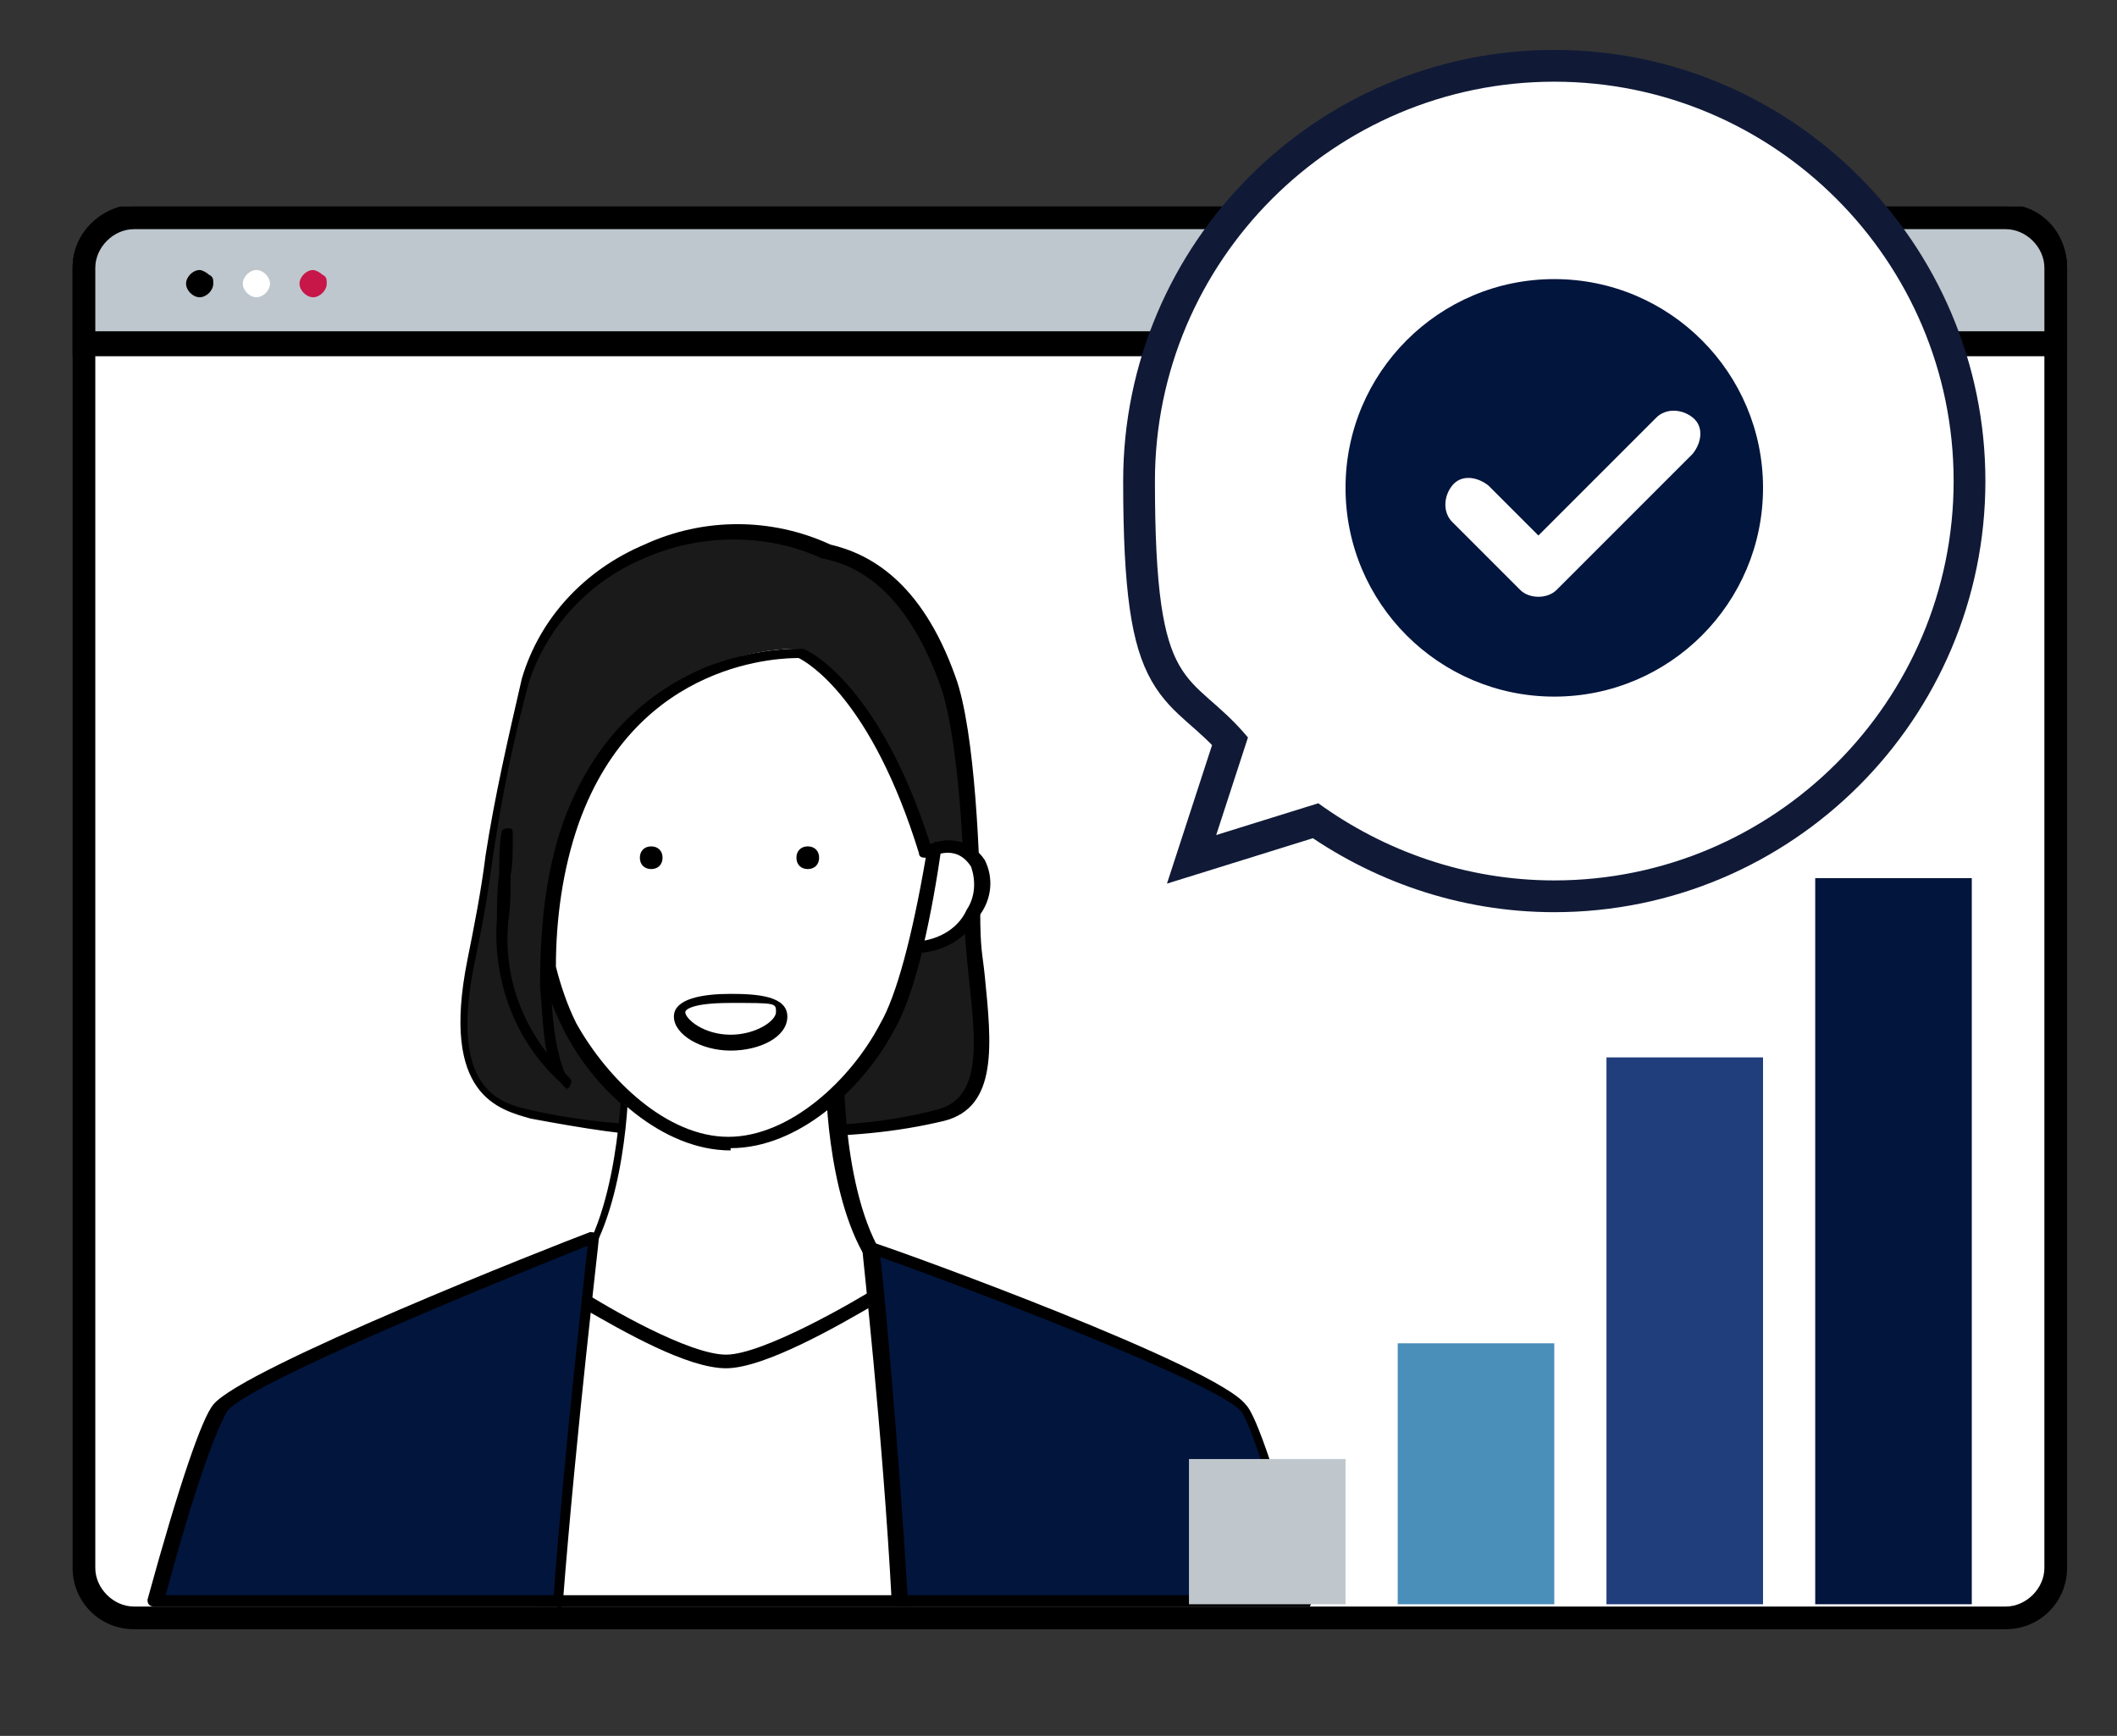 <?xml version="1.0" encoding="UTF-8"?>
<svg id="_レイヤー_1" data-name="レイヤー_1" xmlns="http://www.w3.org/2000/svg" xmlns:xlink="http://www.w3.org/1999/xlink" version="1.1" viewBox="0 0 93.3 76.5">
  <rect x="0" y="0" width="93.3" height="76.5" fill="#333333" stroke="none"/>
  <!-- Generator: Adobe Illustrator 29.0.0, SVG Export Plug-In . SVG Version: 2.1.0 Build 186)  -->
  <defs>
    <style>
      .st0, .st1 {
        fill: none;
      }

      .st2 {
        fill: #bec7cd;
      }

      .st3 {
        fill: #02153d;
      }

      .st4 {
        fill: #c71749;
      }

      .st1 {
        stroke: #101a37;
        stroke-miterlimit: 10;
        stroke-width: 2.8px;
      }

      .st5 {
        fill: #fff;
      }

      .st6 {
        fill: #e9e9ed;
      }

      .st7 {
        fill: #4a8eba;
      }

      .st8 {
        fill: #bfc7cd;
      }

      .st9 {
        fill: #203d7c;
      }

      .st10 {
        fill: #1a1a1a;
      }

      .st11 {
        clip-path: url(#clippath);
      }
    </style>
    <clipPath id="clippath">
      <rect class="st0" x="3.2" y="9.1" width="90.1" height="64.9"/>
    </clipPath>
  </defs>
  <path class="st6" d="M35.6,14.8h.2-.2Z"/>
  <g class="st11">
    <g id="_グループ_7876" data-name="グループ_7876">
      <path id="_パス_8199" data-name="パス_8199" class="st5" d="M88.4,71.3H5.9c-1.2,0-2.2-1-2.2-2.2h0V11.8c0-1.2,1-2.2,2.2-2.2h82.5c1.2,0,2.2,1,2.2,2.2v57.3c0,1.2-1,2.2-2.2,2.2"/>
      <path id="_パス_8200" data-name="パス_8200" d="M88.4,71.8H5.9c-1.5,0-2.7-1.2-2.7-2.7V11.8c0-1.5,1.2-2.7,2.7-2.7h82.5c1.5,0,2.7,1.2,2.7,2.7v57.3c0,1.5-1.2,2.7-2.7,2.7M5.9,10.1c-.9,0-1.7.8-1.7,1.7v57.3c0,.9.8,1.7,1.7,1.7h82.5c.9,0,1.7-.8,1.7-1.7V11.8c0-.9-.8-1.7-1.7-1.7H5.9Z"/>
      <path id="_パス_8201" data-name="パス_8201" class="st2" d="M90.6,15.2H3.7v-3.3c0-1.2,1-2.2,2.2-2.2h82.5c1.2,0,2.2,1,2.2,2.2v3.3Z"/>
      <path id="_パス_8202" data-name="パス_8202" d="M91.1,15.7H3.2v-3.9c0-1.5,1.2-2.7,2.7-2.8h82.5c1.5,0,2.7,1.2,2.7,2.8v3.9ZM4.2,14.6h85.9v-2.8c0-.9-.8-1.7-1.7-1.7H5.9c-.9,0-1.7.8-1.7,1.7v2.8Z"/>
      <path id="_パス_8203" data-name="パス_8203" d="M8.8,11.9c-.3,0-.6.3-.6.6,0,.3.3.6.6.6.3,0,.6-.3.6-.6,0-.2,0-.3-.2-.4-.1-.1-.3-.2-.4-.2"/>
      <path id="_パス_8204" data-name="パス_8204" class="st5" d="M11.3,11.9c-.3,0-.6.3-.6.6,0,.3.3.6.6.6.3,0,.6-.3.6-.6h0c0-.3-.3-.6-.6-.6"/>
      <path id="_パス_8205" data-name="パス_8205" class="st4" d="M13.8,11.9c-.3,0-.6.3-.6.6,0,.3.3.6.6.6.3,0,.6-.3.6-.6,0-.2,0-.3-.2-.4-.1-.1-.3-.2-.4-.2"/>
      <line id="_線_113" data-name="線_113" class="st0" x1="94.5" y1="64.6" x2="93.3" y2="67.4"/>
    </g>
  </g>
  <g>
    <path class="st10" d="M42.8,40.2c0-3.9-.4-8.4-1.1-10.3-1.5-4-3.6-5.4-5.4-5.7-4.9-2.4-11.7.3-13.2,5.7-1,3.6-1.6,8.3-2.4,12.4-1.1,5.7,1.2,6.4,2.6,6.7,2.1.4,4.4.7,6.6.7-2-1-3.6-2.6-4.7-4.6-.4-.8-.7-1.7-1-2.6,0-2.2.3-4.4,1-6.4,2.9-7.9,10-7.5,10-7.5,0,0,3.2,1.3,5.5,8.8l.4-.2c-.4,2.4-1.1,6.1-2,7.9-1.1,2-2.7,3.6-4.8,4.7,2.4,0,4.7-.1,7-.7,2.9-.8,1.5-5.1,1.4-8.9"/>
    <path d="M34.4,50.1c-.2,0-.3-.1-.3-.3s0-.2.2-.2c2-1,3.6-2.6,4.7-4.5.7-1.2,1.4-3.8,2-7.3-.1,0-.3,0-.3-.2-2.1-6.9-4.9-8.4-5.3-8.6-.6,0-7.1,0-9.7,7.3-.7,2-1,4.2-1,6.3.2.8.5,1.7.9,2.5,1,1.9,2.6,3.5,4.5,4.5.1,0,.2.2.2.3s-.1.2-.3.2c-2.2,0-4.4-.4-6.6-.8-1.4-.4-4-1-2.8-7,.3-1.5.6-3,.8-4.6.4-2.6,1-5.2,1.6-7.8.8-2.7,2.8-4.8,5.4-5.9,2.6-1.2,5.6-1.2,8.2,0,1.7.4,4,1.6,5.5,5.8.9,2.4,1.1,8.5,1.1,10.3s.1,1.9.2,2.9c.3,3,.6,5.8-1.8,6.4-2.1.5-4.2.7-7.1.7h0ZM41.2,37.1c.2,0,.3.1.3.3h0c-.4,2.7-1.1,6.3-2.1,8-.9,1.7-2.3,3.2-3.9,4.2,2,0,3.9-.2,5.8-.7,2-.5,1.7-3,1.4-5.8-.1-1-.2-1.9-.2-2.9,0-3.7-.4-8.3-1.1-10.1-1.5-4.1-3.6-5.2-5.2-5.5h0c-2.4-1.1-5.3-1.1-7.8,0-2.4,1-4.3,3-5.1,5.5-.7,2.6-1.2,5.1-1.6,7.8-.2,1.6-.5,3.2-.8,4.6-1.1,5.5,1.1,6.1,2.4,6.4,1.7.4,3.5.6,5.3.7-1.6-1.1-2.8-2.4-3.7-4.1-.4-.8-.8-1.7-1-2.6h0c0-2.3.3-4.5,1-6.6,1.5-4.2,4.2-6,6.3-6.9,1.3-.5,2.7-.8,4.1-.8h0c.1,0,3.3,1.4,5.6,8.6h.1c0,0,0,0,.1,0"/>
    <path class="st5" d="M32.2,62.1l9.2-4.9c-4.6,0-4.6-9.7-4.6-9.7h-9.2s0,9.8-4.6,9.7l9.2,4.9h0Z"/>
    <path d="M32.2,62.4h-.1l-9.2-4.9c-.1,0-.2-.2-.1-.4,0,0,.1-.1.2-.1h0c.7,0,1.4-.3,2-.8,2.3-2.3,2.4-8.6,2.4-8.6,0-.2.1-.3.3-.3h9.2c.2,0,.3.1.3.3h0c0,0,0,6.3,2.4,8.6.5.5,1.3.8,2,.8h0c.2,0,.3.1.3.3s0,.2-.1.2l-9.2,4.9h-.1M23.8,57.3l8.3,4.5,8.3-4.5c-.5-.2-1.1-.5-1.5-.9-2.2-2.2-2.5-7.5-2.5-8.8h-8.7c0,1.3-.3,6.6-2.5,8.8-.4.4-.9.7-1.5.9"/>
    <path class="st5" d="M40.2,41.8c2.8-.1,3.4-2.9,2.9-3.8-.8-1.3-2.2-.5-2.2-.5l-1,.3v1.7c-.1,0-.3,2.3-.3,2.3h.6,0Z"/>
    <path d="M39.6,42.1c-.2,0-.3-.1-.3-.3h0l.3-4c0-.1,0-.2.2-.2l1-.3c.9-.5,2-.3,2.6.6.4.8.3,1.7-.2,2.4-.6,1.1-1.7,1.7-2.9,1.7h-.6M40.1,38l-.2,3.5h.3c1,0,2-.5,2.4-1.4.4-.6.4-1.3.2-1.9-.7-1.1-1.8-.4-1.8-.4l-.8.3h0Z"/>
    <path class="st5" d="M39,56.9c-1.4.8-5.1,3.1-6.9,3.1s-5.1-2-6.7-2.9l-1.5,13.5h16.4l-1.3-13.6h0Z"/>
    <path d="M40.3,70.8h-16.4c-.2,0-.3-.1-.3-.3h0l1.5-13.5c0-.2.2-.2.3-.2h.1c1.4.9,4.9,2.9,6.5,2.9s5.6-2.3,6.7-3h.2c0,0,.1.1.2.2l1.3,13.6c0,.2-.1.3-.2.3h0M24.2,70.3h15.8l-1.3-12.9c-1.7,1-5,2.9-6.7,2.9s-4.5-1.6-6.4-2.7l-1.4,12.7Z"/>
    <path class="st3" d="M9.7,62c-.6.7-1.8,4.7-2.9,8.5h17.8c.5-7.8,1.6-16,1.6-16,0,0-15.2,6-16.5,7.6"/>
    <path d="M24.6,70.8H6.8c-.2,0-.3-.1-.3-.3h0c1.4-5.1,2.4-8,2.9-8.6h0c1.3-1.6,15-7,16.6-7.6.1,0,.3,0,.4.2h0c0,.2-1,8.5-1.6,16.2,0,.1-.1.2-.3.2M7.2,70.3h17.2c.5-6.6,1.3-13.5,1.5-15.4-4.5,1.8-15,6.1-15.9,7.3-.2.4-1,1.8-2.7,8.1"/>
    <path class="st3" d="M54.9,62c-1.3-1.6-16.5-7-16.5-7,0,0,.8,7.9,1.3,15.6h18.1c-1.1-3.9-2.3-7.8-2.9-8.5"/>
    <path d="M57.7,70.8h-18.1c-.1,0-.2-.1-.3-.2-.4-7.5-1.3-15.4-1.3-15.6,0-.2.1-.3.2-.3h.1c1.6.5,15.3,5.5,16.6,7.2h0c.2.2.8,1,2.9,8.6,0,.1,0,.3-.2.4h0M39.9,70.3h17.5c-1.7-5.9-2.4-7.7-2.7-8.1-1-1.2-11.4-5.2-15.9-6.8.2,1.7.8,8.4,1.2,14.9"/>
    <path d="M25.2,48h-.1c-.2,0-.3-.2-.4-.3-2-1.8-3-4.5-2.8-7.2,0-.5,0-1.2.1-2,0-.5,0-1.2.1-1.8,0-.1.1-.2.3-.2s.2.1.2.3c0,.7,0,1.3-.1,1.8,0,.8,0,1.4-.1,2-.2,2.1.4,4.1,1.7,5.8-.2-1-.2-2-.3-2.9,0-2.4.2-4.9,1-7.2,1.5-4.2,4.2-6,6.3-6.9,1.3-.5,2.7-.8,4.1-.8h0c.1,0,3.4,1.4,5.7,8.9,0,.1,0,.3-.2.4-.1,0-.3,0-.4-.2-2.1-6.9-4.9-8.4-5.3-8.6-.6,0-7.1,0-9.7,7.3-.7,2.3-1.1,4.7-1,7,0,2.1.4,3.5.6,3.9.2.2.2.2.2.2.1.1.1.2,0,.4,0,0-.1.1-.2.1"/>
    <path class="st5" d="M40.8,37.5c-2.3-7.5-5.5-8.8-5.5-8.8,0,0-7.2-.5-10.1,7.5-.7,2.1-1,4.3-1,6.4.2.9.5,1.8,1,2.6,1.5,2.7,4.2,5.1,7,5.1s5.5-2.4,7-5.1c1-1.7,1.7-5.4,2.1-7.9l-.4.2h0Z"/>
    <path d="M32.2,50.7c-3,0-5.8-2.6-7.2-5.2-.4-.8-.8-1.7-1-2.6h0c0-2.3.3-4.5,1-6.6,1.5-4.2,4.2-6,6.3-6.9,1.3-.5,2.7-.8,4.1-.8h0c.1,0,3.3,1.4,5.6,8.6h.1c.1-.1.3,0,.4.1h0c-.4,2.8-1.1,6.4-2.1,8.1-1.4,2.6-4.2,5.2-7.2,5.2M24.5,42.6c.2.8.5,1.7.9,2.5,1.4,2.5,4,5,6.7,5s5.4-2.5,6.7-5c.7-1.2,1.4-3.8,2-7.3-.1,0-.3,0-.3-.2-2.1-6.8-4.9-8.4-5.3-8.6-.6,0-7.1,0-9.7,7.3-.7,2-1,4.2-1,6.3"/>
    <path d="M36.1,37.8c0,.3-.2.5-.5.5s-.5-.2-.5-.5.2-.5.5-.5h0c.3,0,.5.2.5.5h0"/>
    <path d="M29.2,37.8c0,.3-.2.5-.5.5s-.5-.2-.5-.5.2-.5.5-.5h0c.3,0,.5.2.5.5h0"/>
    <path d="M32.2,43.8c1.2,0,2.5.1,2.5,1s-1.2,1.5-2.5,1.5-2.5-.7-2.5-1.5,1.3-1,2.5-1M32.2,45.6c1.1,0,2-.6,2-1s0-.4-2-.4-2,.4-2,.4c0,.3.8,1,2,1"/>
  </g>
  <g>
    <rect class="st3" x="80" y="38.7" width="6.9" height="32"/>
    <rect class="st9" x="70.8" y="46.6" width="6.9" height="24.1"/>
    <rect class="st7" x="61.6" y="59.2" width="6.9" height="11.5"/>
    <rect class="st8" x="52.4" y="64.3" width="6.9" height="6.4"/>
  </g>
  <g>
    <path class="st1" d="M68.5,3.6c-9.7,0-17.6,7.9-17.6,17.6s1.5,8.2,4.1,11.3l-1.4,4.3,4.5-1.4c2.9,2.1,6.5,3.4,10.4,3.4,9.7,0,17.6-7.9,17.6-17.6s-7.9-17.6-17.6-17.6Z"/>
    <path class="st5" d="M68.5,3.6c-9.7,0-17.6,7.9-17.6,17.6s1.5,8.2,4.1,11.3l-1.4,4.3,4.5-1.4c2.9,2.1,6.5,3.4,10.4,3.4,9.7,0,17.6-7.9,17.6-17.6s-7.9-17.6-17.6-17.6Z"/>
  </g>
  <g>
    <circle class="st3" cx="68.5" cy="21.5" r="9.2"/>
    <path class="st5" d="M67.8,26.3c-.3,0-.6-.1-.8-.3l-3-3c-.4-.4-.4-1.1,0-1.6s1.1-.4,1.6,0l2.2,2.2,5.2-5.2c.4-.4,1.1-.4,1.6,0s.4,1.1,0,1.6l-6,6c-.2.2-.5.3-.8.3"/>
  </g>
</svg>